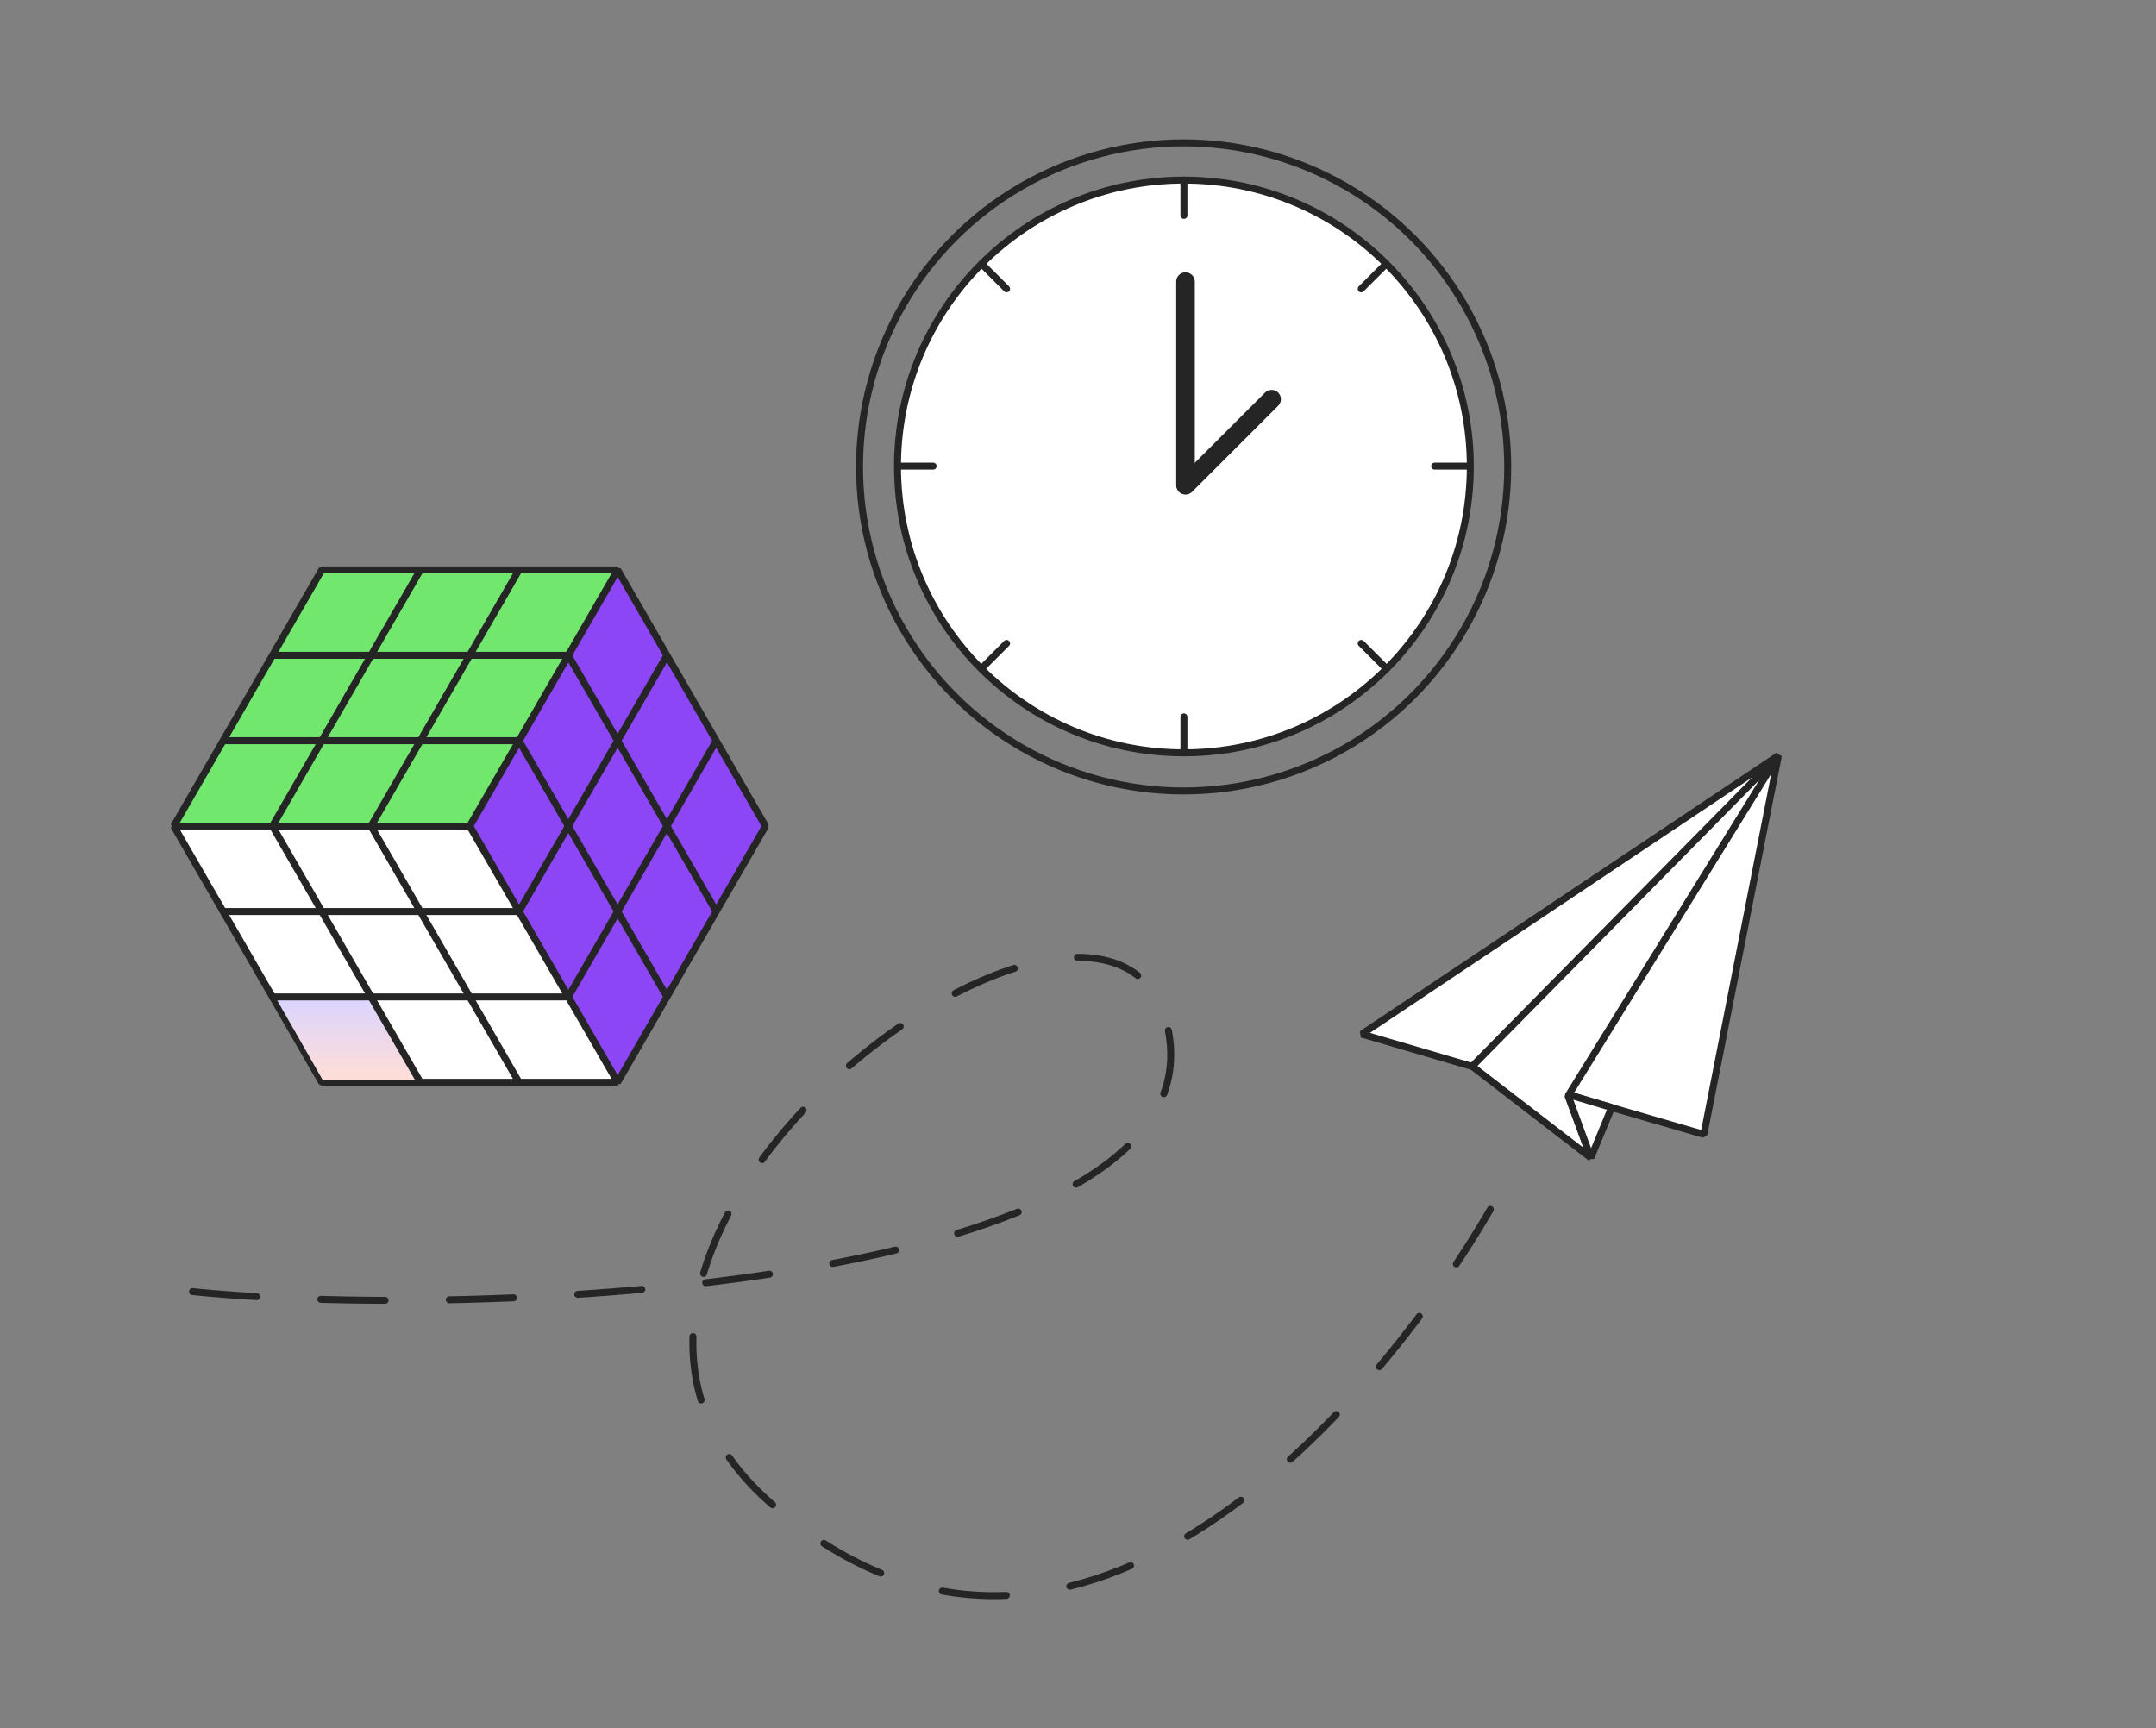 <svg width="464" height="372" viewBox="0 0 464 372" fill="none" xmlns="http://www.w3.org/2000/svg">
<rect x="0" y="0" width="464" height="372" fill="#808080" stroke="none"/>
<path d="M320.739 260.316C294.772 305.08 229.223 379.397 165.672 323.374C102.12 267.351 241.278 166.943 251.498 222.082C261.717 277.22 101.548 284.536 39.542 277.82" stroke="#252525" stroke-width="1.5" stroke-linecap="round" stroke-dasharray="13.83 13.83"/>
<path d="M164.744 177.814L132.912 232.955L101.072 177.814L132.912 122.664L164.744 177.814Z" fill="#8D46F6" stroke="#252525" stroke-width="1.5" stroke-miterlimit="10" stroke-linejoin="bevel"/>
<path d="M143.537 141.051L111.697 196.192" stroke="#252525" stroke-width="1.5" stroke-miterlimit="10" stroke-linejoin="bevel"/>
<path d="M154.141 159.43L122.301 214.579" stroke="#252525" stroke-width="1.5" stroke-miterlimit="10" stroke-linejoin="bevel"/>
<path d="M143.537 214.571L111.697 159.43" stroke="#252525" stroke-width="1.5" stroke-miterlimit="10" stroke-linejoin="bevel"/>
<path d="M154.141 196.192L122.301 141.051" stroke="#252525" stroke-width="1.5" stroke-miterlimit="10" stroke-linejoin="bevel"/>
<path d="M101.078 177.816L132.918 232.958L69.246 232.958L37.406 177.816L101.078 177.816Z" fill="white" stroke="#252525" stroke-width="1.5" stroke-miterlimit="10" stroke-linejoin="bevel"/>
<path d="M79.469 215H59.469L69.469 232.5H89.622L79.469 215Z" fill="url(#paint0_linear_2802_16700)"/>
<path d="M58.635 177.816L90.467 232.958" stroke="#252525" stroke-width="1.5" stroke-miterlimit="10" stroke-linejoin="bevel"/>
<path d="M79.853 177.816L111.685 232.958" stroke="#252525" stroke-width="1.5" stroke-miterlimit="10" stroke-linejoin="bevel"/>
<path d="M122.307 214.582L58.635 214.582" stroke="#252525" stroke-width="1.5" stroke-miterlimit="10" stroke-linejoin="bevel"/>
<path d="M111.703 196.195L48.031 196.195" stroke="#252525" stroke-width="1.5" stroke-miterlimit="10" stroke-linejoin="bevel"/>
<path d="M132.918 122.664L101.078 177.814L37.406 177.814L69.246 122.664L132.918 122.664Z" fill="#71E76E" stroke="#252525" stroke-width="1.5" stroke-miterlimit="10" stroke-linejoin="bevel"/>
<path d="M90.467 122.664L58.635 177.814" stroke="#252525" stroke-width="1.5" stroke-miterlimit="10" stroke-linejoin="bevel"/>
<path d="M111.685 122.664L79.853 177.814" stroke="#252525" stroke-width="1.5" stroke-miterlimit="10" stroke-linejoin="bevel"/>
<path d="M111.703 159.43L48.031 159.43" stroke="#252525" stroke-width="1.5" stroke-miterlimit="10" stroke-linejoin="bevel"/>
<path d="M122.307 141.051L58.635 141.051" stroke="#252525" stroke-width="1.5" stroke-miterlimit="10" stroke-linejoin="bevel"/>
<path d="M382.733 162.646L366.695 244.172L346.827 238.39L337.614 235.639L316.897 229.577L293.079 222.585L382.733 162.646Z" fill="white" stroke="#252525" stroke-width="1.5" stroke-miterlimit="10" stroke-linejoin="bevel"/>
<path d="M382.736 162.646L337.617 235.639L337.47 235.843L342.368 249.206L316.9 229.578L316.81 229.537L382.736 162.646Z" fill="white" stroke="#252525" stroke-width="1.5" stroke-miterlimit="10" stroke-linejoin="bevel"/>
<path d="M346.841 238.384L342.38 249.2L337.481 235.837L337.629 235.633L346.841 238.384Z" fill="white" stroke="#252525" stroke-width="1.5" stroke-miterlimit="10" stroke-linejoin="bevel"/>
<path d="M346.807 238.324L346.832 238.391" stroke="#252525" stroke-width="1.5" stroke-miterlimit="10" stroke-linejoin="bevel"/>
<circle cx="254.793" cy="100.402" r="61.64" fill="white" stroke="#252525" stroke-width="1.5"/>
<circle cx="254.732" cy="100.5" r="69.75" stroke="#252525" stroke-width="1.5"/>
<path d="M255.135 104.126L255.135 60.617" stroke="#252525" stroke-width="4" stroke-linecap="round"/>
<path d="M255.135 104.453L273.666 85.922" stroke="#252525" stroke-width="4" stroke-linecap="round"/>
<path d="M254.797 38.785V46.36" stroke="#252525" stroke-width="1.5" stroke-linecap="round" stroke-linejoin="round"/>
<path d="M254.797 154.301V161.875" stroke="#252525" stroke-width="1.5" stroke-linecap="round" stroke-linejoin="round"/>
<path d="M316.34 100.332L308.765 100.332" stroke="#252525" stroke-width="1.5" stroke-linecap="round" stroke-linejoin="round"/>
<path d="M200.824 100.332L193.25 100.332" stroke="#252525" stroke-width="1.5" stroke-linecap="round" stroke-linejoin="round"/>
<path d="M298.312 143.852L292.956 138.495" stroke="#252525" stroke-width="1.5" stroke-linecap="round" stroke-linejoin="round"/>
<path d="M216.629 62.168L211.273 56.812" stroke="#252525" stroke-width="1.5" stroke-linecap="round" stroke-linejoin="round"/>
<path d="M211.273 143.852L216.63 138.495" stroke="#252525" stroke-width="1.5" stroke-linecap="round" stroke-linejoin="round"/>
<path d="M292.955 62.168L298.311 56.812" stroke="#252525" stroke-width="1.5" stroke-linecap="round" stroke-linejoin="round"/>
<defs>
<linearGradient id="paint0_linear_2802_16700" x1="74.545" y1="215" x2="74.545" y2="232.5" gradientUnits="userSpaceOnUse">
<stop stop-color="#DBD4FF"/>
<stop offset="1" stop-color="#FFDED6"/>
</linearGradient>
</defs>
</svg>
